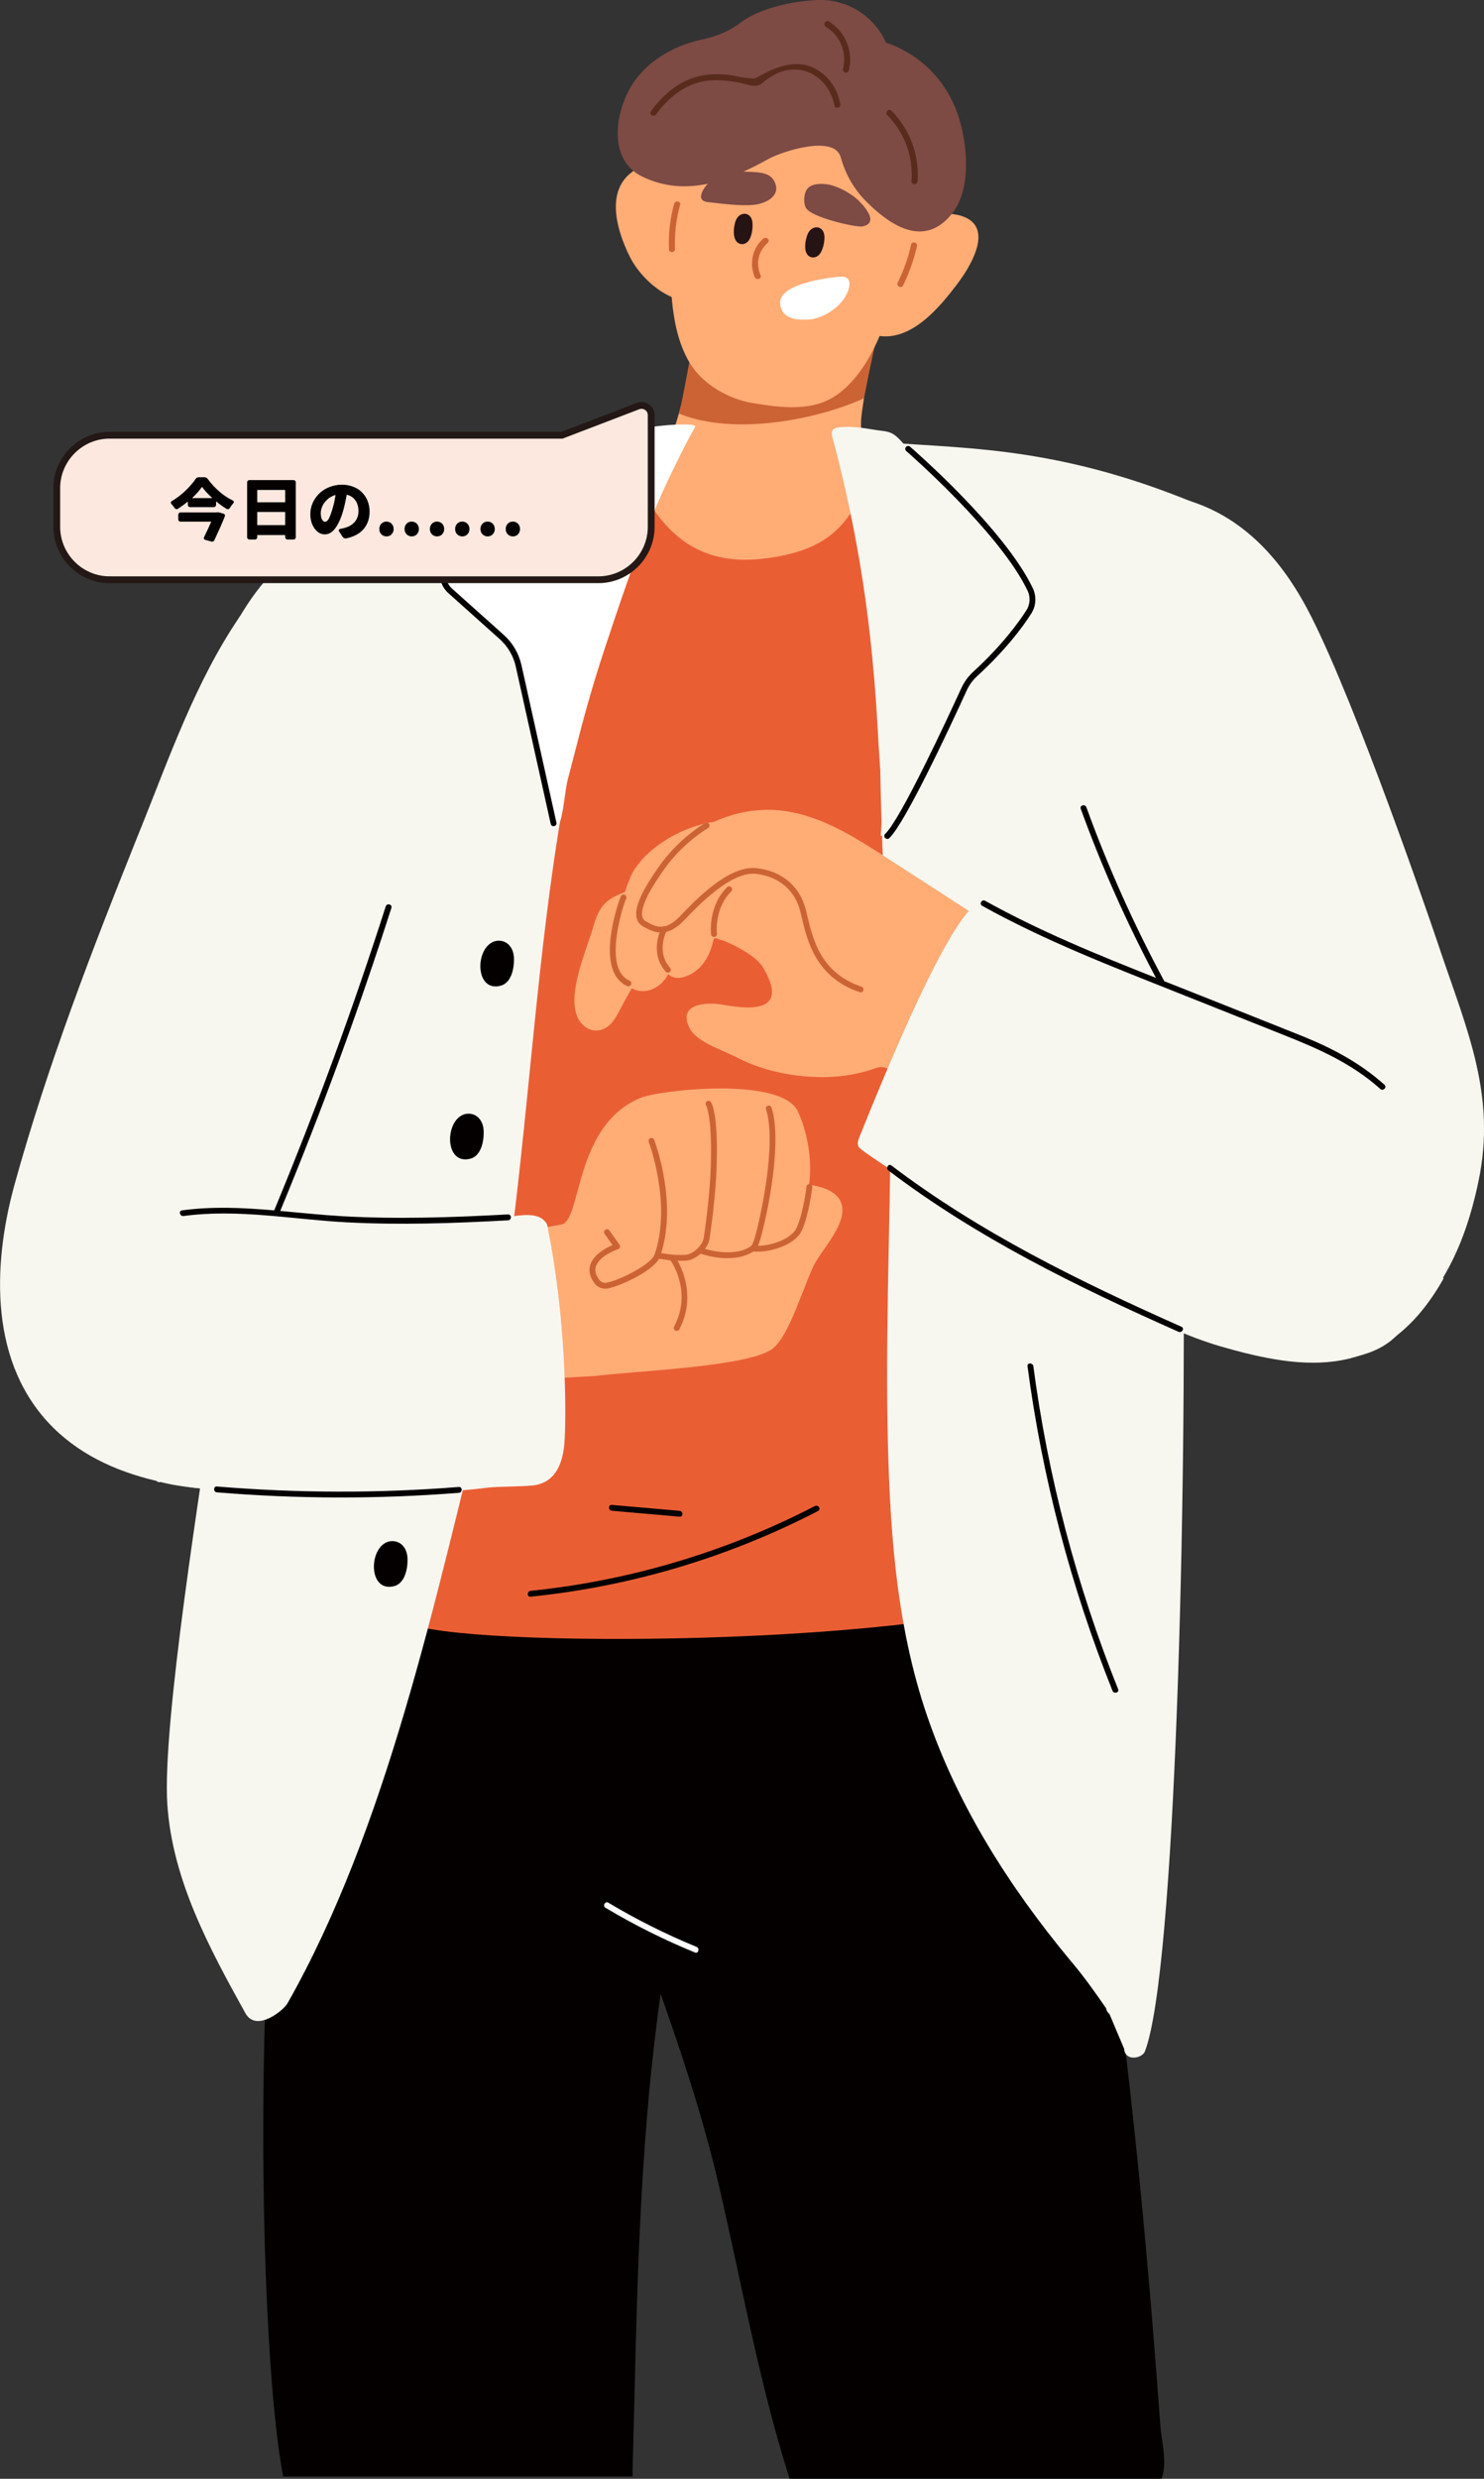 <?xml version="1.0" encoding="UTF-8"?><svg id="_圖層_2" xmlns="http://www.w3.org/2000/svg" viewBox="0 0 218.59 364.84"><rect x="0" y="0" width="218.59" height="364.84" fill="#333333" stroke="none"/><defs><style>.cls-1{fill:#f7f7f0;}.cls-2{fill:#040000;}.cls-3{fill:#ea5e34;}.cls-4{fill:#fff;}.cls-5{fill:#ffac75;}.cls-6{fill:#7d7d7d;}.cls-7{fill:#7d4a44;}.cls-8{fill:#7d4e3c;}.cls-9{fill:#cc6335;}.cls-10{fill:#592b1d;}.cls-11{fill:#261313;}.cls-12{fill:#fce8de;stroke:#231815;stroke-miterlimit:10;}</style></defs><g id="Info"><path class="cls-8" d="m112.48,34.45c-1.68-7.83-4.55-18.8-12.18-22.93-1.26-.68-2.4.85-1.8,1.82-.04.04-.09.08-.13.14-2.42,3.15-2.89,6.52-3.53,10.54-.79,4.94,1.67,10.13,3.52,14.54,2.04,4.85,1.01-3.76,3.46.89,1.21,2.3,3.71,16.34,6,14.9,6.42-4.03,6.01-13.55,4.65-19.89Z"/><path class="cls-6" d="m135.16,15c-.51-.58-1.17-.5-1.63-.13-7.32-5.01-20-.69-23.29,7.45-2.22,5.48.84,11.47,2.81,16.57,2.38,6.15,5.18,12.07,9.13,17.39.52.7,1.81.99,2.26,0,1.7-3.66,4.33-12.25,6.49-15.67,2.17-3.43,4.46-1.45,5.76-5.29,1.21-3.58,2.2-7.44,2.38-11.24.19-3.81-1.48-6.29-3.92-9.08Z"/><path class="cls-5" d="m142.66,71.3c.72-.79,9.71-1.48,7.94-1.81-2.35-.44-18.77-1.92-20.71-2.8-3.62-1.65-3.19-4.13-2.84-6.65.59-4.37,1.58-8.74,2.79-13.1.37-1.34-3.71-1.93-5.46-1.78-.25-.25-.65-.47-1.25-.61-4.88-1.14-9.96-1.65-15.35-1.63-.98,0-1.67.24-2.12.58-1.11.09-2.11.53-2.31,1.39-1.33,5.97-2.01,12.11-3.99,18.04-2.35,7.07-17.05,10.1-27.4,11.75-2.79.44-2.28,2.52-.48,3.16l26.07,9.31c6.81,2.43,14.79,6.28,23.73,5.42,15.98-1.54,24.53-14.13,21.38-21.29Z"/><path class="cls-9" d="m127.24,58.65c.46-2.12,1.26-6.5,1.85-8.62.37-1.34-3.71-1.93-5.46-1.78-.25-.25-.65-.47-1.25-.61-4.88-1.14-9.96-1.65-15.35-1.63-.98,0-1.67.24-2.12.58-1.11.09-2.11.53-2.31,1.39-.95,4.26-1.58,8.61-2.57,12.9,8.22,3.35,20.62.78,27.21-2.25Z"/><path class="cls-2" d="m93.17,364.49c0-.63.03-1.78.05-2.4.14-5.32.26-10.64.4-15.96.53-20.25,1.43-40.5,4.94-60.49,1.61-9.18,3.55-18.31,4.64-27.58.86-7.28,2.63-17.42-1.27-24.13-3.99-6.87-13.51-10.54-20.69-12.83-9.11-2.9-18.69-3.88-28.2-4.28-.7-.03-1.1.42-1.21.95-.33.16-.62.35-.88.59-.57-.07-1.19.18-1.42.87-.29.84-.56,1.68-.84,2.53-.26.27-.36.64-.33,1-12.27,38.05-10.67,121.49-6.64,141.74h51.45Z"/><path class="cls-2" d="m116.5,364.83h54.54c.03-.06.06-.11.09-.16.85-2.12-.07-5.58-.23-7.84-.41-5.74-.86-11.47-1.34-17.21-.94-11.18-2.01-22.34-3.28-33.49-1.94-17.06-4.35-34.07-7.33-50.98-1.71-9.68.27-22.85-1.59-32.51,0,0-5.24,3.21-6.71,4.1.03-1.02-2.72-4.81-4.05-5.16-12.91-3.5-26.44-4.02-39.56-1.36-5.64,1.15-12.77,2.54-17.5,6.04-4.22,3.13-4.48,9.05-4.77,13.87-.82,13.65,3.17,27.05,7.68,39.76,4.85,13.66,9.97,27.04,13.3,41.19,3.43,14.61,5.99,29.44,10.56,43.75.07,0,.14-.01.21-.01Z"/><path class="cls-5" d="m140.96,31.62c-4.6-.98-9.02,2.81-11.54,5.79-.24.13-.46.29-.64.5-2.51,2.86-6.61,8.97-.6,11.19,5.66,2.09,10.53-4.34,12.64-7.06,1.91-2.47,6.28-9.12.15-10.43Z"/><path class="cls-5" d="m131.49,15.24c-3.32-4.84-8.41-6.58-14.02-6.52-13.06.13-18.59,14.78-18.68,26.16-.05,5.85-.32,13.14,2.7,18.36,1.93,3.33,5.83,5.52,9.46,6.1,4.16.67,8.87,1.33,12.49-1.34,6.75-4.97,8.97-17.03,10.45-24.82,1.14-5.99,1.16-12.72-2.42-17.94Z"/><path class="cls-7" d="m126.54,29.59c-1.16-1.15-3.38-2.39-5.08-2.5-.84-.05-1.79-.04-2.44.59-.62.61-.72,2.08-.34,2.87.69,1.45,7.43,2.94,8.31,2.78,2.36-.42.73-2.57-.46-3.74Z"/><path class="cls-3" d="m181.39,90.89c-1.6-9.91-3.86-14.14-15.15-16.04-6.65-1.12-15.2-6.08-21.92-6.13-3.7-.03-7.45-.04-11.13.39-4.99.58-5.89,3.94-8.65,7.47-3.04,3.87-7.58,5.14-12.32,5.67-9.51,1.05-14.46-4.04-17.69-10.22-.24-.45-2.31-1.38-3.17-1.12-11.1,3.29-26,5.2-36.61,9.87-9.57,4.21-13.24,15.87-17.85,24.5-.4.76-.32,1.49.02,2.07,0,.11,0,.22.02.33,1.54,9.25,9,18.86,12.58,27.43-1.08,30.9-8,97.52-7.9,98.69.53,6.23,16.26,5.02,21.96,6,17.68,3.03,89.15,1.73,97.65-8.63,6.86-8.36,15.8-118.32,18.18-138.72,1.12-.2,2.2-.1,1.97-1.55Z"/><path class="cls-5" d="m106.88,31.48c-.87-3.73-3.32-9.44-10.84-7.49-7.93,2.05-5.19,9.97-3.24,13.86,1.61,3.2,6.69,8.48,13.24,6.13,6.08-2.18,3.19-8.55.84-12.5Z"/><path class="cls-1" d="m97.19,72.95c.38-1.97.86-3.92,1.43-5.85.08-.26.23-.41.41-.47-.05-.71-.08-1.42-.04-2.13-3.53.28-17.34,3.03-18.54,3.24-11.49,2.08-25.6,5.82-35.4,12.4-7.88,5.29-11.17,12.85-14.96,21.18-3.06,6.74-16.03,32.91-13.64,37.12,1.58,2.78,6.75,4.79,8.81,7.2,2.57,3,5.13,6,7.7,9,2.3,2.69,4.61,5.39,6.91,8.08-4.58,22.02-5.24,20.08-8.34,42.36-1.64,11.8-7.69,48.58-6.88,60.52.75,11.13,6.19,21.14,11.49,30.7,1.61,2.91,5.63-.43,6.19-1.41,14.69-25.86,21.85-59.79,29.01-88.43,6.51-30.66,6.54-62.13,12.45-92.84,2.69-14,6.83-27.72,13.41-40.34-.03-.11-.04-.22-.02-.35Z"/><path class="cls-1" d="m63.09,115.69c2.55-8.6,5.08-20.54-.55-28.53-5.35-7.59-26.83,3.01-27.21,3.57-6.5,9.51-10.47,20.96-14.74,31.57-6.89,17.12-13.6,34.47-18.51,52.27-3.22,11.86-3.65,26.3,5.81,35.61,8.8,8.66,22.67,9.52,34.45,9.45q6.62-1.78,8.49-4.64c1.88-2.87,2.8-6.59,4.01-9.77,1.4-3.69,2.84-7.37,4.1-11.11,1.12-3.32,3.83-10.32-.21-12.9-2.2-1.4-12.62-.9-14.39-1.39-1.71-.48-2.63-2.34-2.05-4.01,2.79-8,5.59-16.01,8.38-24.01,4.18-11.99,8.83-23.92,12.43-36.1Z"/><path class="cls-5" d="m119.48,174.41c-.11-.02-.21-.02-.31-.02.51-3.77-.25-7.77-1.64-10.8-2.4-5.2-20.41-3.15-23.18-2-9.78,4.03-8.68,17.92-11.58,18.61-2.75.66-11.87,1.53-14.67,1.84-.72.08-1.08.55-1.11,1.04-.51.23-.86.72-.58,1.31l1.25,2.68c.1.22.26.38.45.48,2.53,5.04,5.1,10.07,7.72,15.08.41.79,1.51.77,2.1.33.18.08.4.12.65.1,2.83-.2,8.89-.51,9.15-.54,6.08-.76,22.65-1.35,26.11-4.04,2.62-2.04,4.89-10.47,6.42-12.92,1.22-1.95,3.16-4.23,3.7-6.42.7-2.88-1.48-4.24-4.46-4.72Z"/><path class="cls-1" d="m188.26,90.74c-.17-.82.83,1.43,1.41-1.02-.25-.44-.48.21-.73-.23-.23.47-.97.62-1.29.07-1.56-2.64-2.69-5.45-3.72-8.3-.09-.17-.17-.33-.25-.49-1.57-3.23-4.44-5.39-7.75-6.76-19.34-7.96-32.49-7.98-44.43-8.81-2.28-.16-6.23-1.64-7.67.65-.21.33-.3.78-.33,1.31.28,0,.54.16.63.52.92,3.6,1.86,7.2,2.92,10.77.11.38-.07.66-.34.8.08.29.15.56.19.78,2.16,10.83,2.6,21.92,2.76,32.93.23,15.92,1.36,28.66,1.53,44.58.17,16.19-.76,35.57-.47,51.75.26,14.61,1.09,29.51,5.9,43.43,4.55,13.2,12.07,25,20.92,35.69l.67.8c1.72,2.08,3.19,4.17,4.71,6.37.05.27.16.56.5.85.75,1.77,1.41,3.34,2.16,5.11.14,1.93,2.66,1.43,3.06.4,4.52-11.69,6.17-81.36,5.64-123.35-.18-14.15,5.04-23.85,6.41-37.93,1.55-16.06,5.63-32.04,7.18-48.1.02-.21,0-.39-.06-.54.36-.28.58-.72.46-1.29Z"/><path class="cls-1" d="m151.98,87.26c-4.44-6.62-9.95-12.68-15.46-18.42-.91-.95-1.82-1.88-2.76-2.8-.76-.74-1.45-1.79-2.42-2.27-.65-.32-1.47-.35-2.18-.46-1.64-.25-3.4-.59-5.07-.46-.78.06-1.87.09-1.5,1.45,2.59,9.56,4.43,19.26,5.54,29.1.55,4.89.94,9.8,1.2,14.72.26,4.86.84,10.05.39,14.91,1.09-.2,2.04-.54,2.61-1.59.74-1.36,7.71-19.5,11.2-22.37,3.39-2.79,6.56-6.42,8.26-8.47.81-.99.88-2.29.18-3.34Z"/><path class="cls-5" d="m144.5,148.02c-.8-5.73-4.85-10.15-9.28-13.54-2.39-1.83-4.96-3.41-7.46-5.09-2.79-1.88-5.23-4.29-8.09-6.05-4.9-3.02-5.99.78-12.58-.03-.29.14-1.69-2.39-1.96-2.35-5.56.86-10.69,4.55-12.25,8.09-.27.62-.55,1.37-.81,2.21-1.08.45-2.17.91-2.98,1.73-1.06,1.08-1.45,2.59-1.88,3.99-.99,3.22-3.51,9.03-2.27,12.44.62,1.7,2.28,2.8,4.05,1.99,1.3-.59,1.96-2.12,2.58-3.28.49-.91.97-1.8,1.49-2.65,1.27.67,2.86.53,4.23-.64.52-.44.87-.93,1.14-1.46.55.55,1.41.7,2.35.41,2.48-.77,3.8-3,4.29-5.4.04-.2.23-.33.43-.27.9.26,1.79.6,2.66,1.05,1.41.73,3.39,1.83,4.22,3.21,4.27,7.13-2.81,6.05-5.94,5.49-2.14-.38-6.74-.27-4.88,3.43,1.03,2.06,4.71,3.21,6.46,4.09,1,.51,2.01.99,3.07,1.39,4.87,1.82,11.92,2.63,17.91.43.73-.27,1.53-.14,2.17.31,2.01,1.4,4.27,3.53,6.08,4.73,1.05.69,2.03-.69,1.47-1.57,3.97-3.32,6.53-7.16,5.76-12.67Z"/><path class="cls-5" d="m147.11,136.94c-5.52-3.58-11.03-7.17-16.56-10.73-4.58-2.95-9.37-6.02-14.87-6.83-5.07-.75-10.33.79-14.36,3.91-2.06,1.59-3.81,3.6-5.04,5.9-.72,1.34-2.81,5.45-1.39,6.77,2.91,2.71,6.43-1.53,8.13-3.47,2.43-2.78,6.01-4.96,9.86-4.1,3.87.86,5.15,3.84,5.8,7.36.9,4.87,4.58,6.6,8.61,8.87,5.35,3.02,10.89,5.64,16.56,7.98.7.29,1.18-.18,1.3-.76.4-.03.78-.27.9-.79.97-4.08,1.43-8.2,1.38-12.4,0-.04,0-.07-.01-.11.32-.48.32-1.2-.3-1.6Z"/><path class="cls-1" d="m212.11,139.77c-3.13-9.26-13.99-40.34-20.14-51.22-3.17-5.61-9.03-13.55-19.6-15.53-.97-.18-1.01,4.36-1.39,5.01-.08.01-2.94,2.79-3.02,2.82-16.35,5.48-13.65,10.55-11.09,25.9,1.62,9.68,5.26,18.99,9.19,27.95,2.77,6.32,5.69,12.65,8.82,18.85-.26-.11-.51-.23-.77-.34-1.59-.71-3.01-1.52-4.65-.59-1.67.95-3.35,4.21-4.29,5.76-1.68,2.79-3.03,5.77-4.07,8.85-1.69,5.01-3.6,12.28-1.46,17.45,1.23,2.98,6.77,6.84,7.16,7.08,9.56,5.63,30.85,12.73,38.8,4.93,6.14-6.02,9.96-12.18,12.19-22.88,2.62-12.55-1.66-22.13-5.68-34.02Z"/><path class="cls-1" d="m80.6,180.32c-.05-.27-.26-.48-.44-.67-1.42-1.48-4.73-.52-6.49-.38-6.75.51-13.53.83-20.29.46-4.07-.22-8.2-.62-12.18-1.54-2.34-.54-6.04-2.31-8.46-1.64-2.77.77-3.34,5.48-4.09,7.74-3.44,10.33-6.29,16.91-8.6,27.55-.28,1.3,2.74,6.9,3.54,6.27,8.48,2.33,35.46,1.74,40.61,1.5,2.61-.13,5.22-.34,7.81-.67,1.23-.16,5.77-.12,6.99-.38,2.82-.6,3.73-3.02,4.08-5.52.27-1.99.71-16.96-2.47-32.7Z"/><path class="cls-1" d="m207.36,187.25c1.06-9.73-.01-19.35-3.32-28.63-.2-.55-.64-.82-1.11-.87-.05-.61-.45-1.22-1.21-1.31-10.28-1.18-20.22-4.41-29.12-9.72-8.77-5.23-18.28-9.27-27.36-13.97-2.37-1.23-8.18,8.52-18.61,34.5-.27.67-.42,1.17-.09,1.63-.2.42,36.34,24.35,53.03,29.22,12.75,3.72,24.52,5.14,33.02-9.84.44-.78-4.58-.73-5.22-1.02Z"/><path class="cls-2" d="m174.03,195.28c-14.92-6.63-29.68-13.84-42.73-23.74-.44-.33-.87.41-.43.74,13.06,9.91,27.81,17.12,42.73,23.74.5.22.93-.52.43-.74Z"/><path class="cls-2" d="m203.94,159.67c-3.59-3.21-7.66-5.38-12.11-7.17-5.23-2.1-10.46-4.17-15.7-6.25-1.54-.61-3.08-1.22-4.63-1.83-4.45-8.25-8.28-16.8-11.48-25.61-.19-.51-1.01-.29-.83.23,3.1,8.55,6.81,16.86,11.08,24.89-8.57-3.39-17.11-6.87-25.17-11.35-.48-.27-.91.47-.43.74,9.24,5.14,19.11,8.94,28.91,12.84,5.13,2.04,10.26,4.09,15.4,6.13,5.23,2.08,10.1,4.19,14.34,7.99.41.37,1.02-.24.61-.61Z"/><path class="cls-2" d="m67.59,218.86c-11.87.94-23.78.91-35.64-.07-.55-.05-.55.81,0,.86,11.86.98,23.77,1.01,35.64.07.55-.04.55-.9,0-.86Z"/><path class="cls-2" d="m74.86,178.74c-8.18.45-16.38.73-24.57.26-3-.18-6.01-.5-9.01-.77,6.07-14.63,11.54-29.51,16.37-44.6.17-.53-.66-.75-.83-.23-4.85,15.14-10.34,30.07-16.43,44.75-4.52-.39-9.05-.62-13.59,0-.54.07-.31.9.23.83,8.03-1.09,16.07.51,24.08.93,7.91.41,15.83.14,23.73-.3.55-.03.55-.89,0-.86Z"/><path class="cls-4" d="m94.67,63.08c-2.04.47-20.93,11.84-25.45,16.29-.15.02-.29.07-.43.19-1.61,1.46-5.15,3.43-4.18,5.89,1.06,2.68,6.06,4.7,8.25,6.48,4.23,3.43,4.54,8.09,5.48,12.82.96,4.84,1.93,9.67,2.9,14.51.34,1.72.99,2.34,1.26,1.63.49-1.28.76-4.75,1.11-6.08.55-2.12,1.11-4.23,1.65-6.35,1.15-4.49,2.46-8.94,3.93-13.35,2.94-8.83,5.98-17.97,10.15-26.4.96-1.94,2.09-4.22,3.07-5.92.32-.55-4.97-.34-7.73.3Z"/><path class="cls-11" d="m121.42,34.65c-.14-1.49-1.89-1.64-2.48-.13-.3.77-.58,2.22-.01,2.96.43.56,1.2.54,1.69.05.63-.63.89-2.11.81-2.89Z"/><path class="cls-11" d="m110.81,32.58c-.25-1.48-1.99-1.51-2.49.04-.25.79-.43,2.25.19,2.95.47.53,1.24.46,1.69-.06.58-.67.74-2.16.61-2.94Z"/><path class="cls-9" d="m133.02,42.01c.91-1.85,1.6-3.78,2.05-5.8.13-.56-.75-.75-.87-.19-.43,1.94-1.09,3.8-1.97,5.58-.25.52.54.93.79.41Z"/><path class="cls-9" d="m98.54,36.72c.03.57.91.48.89-.09-.1-2.21.16-4.35.75-6.48.15-.55-.73-.7-.88-.15-.61,2.2-.86,4.43-.76,6.72Z"/><path class="cls-9" d="m113.09,35.72c.43-.38-.24-.97-.66-.6-1.61,1.41-2.11,3.71-1.25,5.67.23.52,1.08.24.85-.28-.75-1.7-.33-3.56,1.07-4.79Z"/><path class="cls-4" d="m118.83,47.06c1.32-.03,2.73-.61,3.94-1.5,2.33-1.7,3.23-4.8,1.33-4.83-1.3-.02-9.46.93-9.2,3.94.22,2.54,3.02,2.4,3.92,2.38Z"/><path class="cls-9" d="m126.76,146.05s-.09,0-.14-.02c-6.44-2.18-7.71-7.52-8.54-11.05-.07-.3-.14-.59-.21-.86-.78-3.11-3.15-5.11-6.5-5.5-3.65-.42-8.5,4.63-10.56,6.79-2.73,2.86-4.68,1.74-6.11.93-.5-.29-.81-.7-.93-1.25-.43-1.91,1.54-5.03,3.06-7.21l.12-.17c1.81-2.61,4.19-4.88,6.9-6.57.2-.12.46-.07.59.14.13.2.06.46-.14.59-2.61,1.63-4.91,3.82-6.65,6.34l-.12.17c-.82,1.18-3.32,4.77-2.92,6.53.07.31.23.53.49.68,1.4.8,2.82,1.62,5.09-.76,2.33-2.44,7.19-7.52,11.28-7.05,3.72.43,6.36,2.67,7.23,6.14.07.27.14.57.21.87.84,3.55,2,8.41,7.99,10.44.22.08.34.32.27.54-.06.18-.23.29-.41.29Z"/><path class="cls-9" d="m92.57,145.18c-.06,0-.12-.01-.17-.04-5.09-2.27-1.06-12.98-1.01-13.08.17-.42.42-.43.6-.37.12.04.38.19.23.64-.02.06-.05.11-.09.15-.44,1.16-2.21,6.78-1.06,9.96.34.94.89,1.56,1.67,1.91.22.1.31.35.22.56-.07.16-.23.25-.39.25Z"/><path class="cls-9" d="m98.38,143.15c-.12,0-.23-.05-.32-.14-2.48-2.78-.7-6.28-.62-6.43.11-.21.37-.29.58-.18.21.11.29.37.18.58-.07.13-1.58,3.13.5,5.46.16.18.14.45-.03.6-.08.07-.18.11-.29.11Z"/><path class="cls-9" d="m105.16,137.9c-.21,0-.4-.16-.42-.38-.02-.17-.45-4.15,2.36-6.93.17-.17.44-.16.61,0,.17.17.16.44,0,.61-2.52,2.48-2.12,6.18-2.11,6.22.03.23-.14.45-.37.48-.02,0-.03,0-.05,0Z"/><path class="cls-2" d="m81.54,121.61c-.2,0-.37-.14-.42-.34l-5.15-23.17c-.35-1.56-1.16-2.95-2.35-4.02l-7.59-6.79c-1.47-1.31-1.64-3.51-.4-5.01,4.88-5.86,20.71-15.18,21.38-15.57.2-.12.47-.05.59.15.12.2.05.47-.15.59-.16.1-16.37,9.64-21.16,15.38-.95,1.14-.81,2.82.31,3.82l7.59,6.79c1.33,1.19,2.23,2.73,2.62,4.47l5.15,23.17c.05.23-.09.46-.33.51-.03,0-.06.01-.09.01Z"/><path class="cls-2" d="m130.68,123.46c-.11,0-.23-.05-.31-.13-.16-.17-.15-.44.02-.6,2.27-2.14,9.15-16.94,11.2-21.42.43-.93,1.02-1.75,1.76-2.43,4.32-3.96,6.76-7.37,7.83-9.04.56-.88.63-1.96.18-2.9-4.08-8.56-17.73-20.43-17.87-20.55-.18-.15-.2-.42-.04-.6s.43-.2.6-.04c.57.49,13.93,12.11,18.08,20.83.57,1.21.49,2.6-.23,3.73-1.33,2.09-3.8,5.38-7.97,9.21-.66.6-1.19,1.33-1.56,2.16-2.65,5.79-9.07,19.5-11.39,21.69-.08.08-.19.12-.29.12Z"/><path class="cls-9" d="m111.56,184.23c-.28,0-.53-.02-.75-.05-.23-.04-.39-.25-.36-.49.04-.23.26-.4.49-.36,1.7.25,5.48-.65,6.4-2.61.96-2.06,1.46-6.03,1.46-6.07.03-.23.23-.41.48-.37.23.03.4.24.37.48-.02.17-.52,4.14-1.53,6.32-1,2.15-4.43,3.15-6.55,3.15Z"/><path class="cls-9" d="m107.18,185.19c-2.08,0-3.88-.63-4-.68-.22-.08-.34-.32-.26-.55.08-.22.32-.34.55-.26.04.02,4.48,1.57,7.17-.3.12-.09.39-.52.86-2.43l.04-.18c1.05-4.21,2.68-13.28,1.29-17.51-.07-.22.05-.47.27-.54.22-.07.47.05.54.27,1.44,4.41-.12,13.38-1.28,17.99l-.04.17c-.37,1.52-.71,2.59-1.2,2.93-1.19.82-2.62,1.08-3.94,1.08Z"/><path class="cls-9" d="m100.21,185.57c-1.2,0-2.06-.14-2.67-.23-.31-.05-.57-.08-.69-.08-.26.03-.44-.17-.45-.41-.01-.24.17-.44.41-.45.22-.02.49.03.87.09.7.11,1.76.28,3.3.2,1.09-.05,2.53-1.4,2.69-2.53.49-3.41,1.05-7.91,1.07-12.45.01-3.58-.26-6.09-.76-7.06-.11-.21-.03-.47.18-.58.21-.11.47-.03.58.18.73,1.39.87,4.83.86,7.46-.02,4.59-.58,9.13-1.08,12.57-.22,1.54-1.98,3.19-3.49,3.27-.28.01-.55.02-.81.02Z"/><path class="cls-9" d="m89.17,189.68c-.6,0-1.17-.26-1.53-.72-.74-.94-.97-1.87-.7-2.77.47-1.56,2.36-2.53,3.29-2.93l-1.18-1.66c-.14-.19-.09-.46.1-.6.19-.14.46-.09.6.1l1.5,2.11c.08.11.1.25.06.38-.04.13-.14.23-.27.27-.03,0-2.79.95-3.28,2.57-.19.63,0,1.28.55,1.99.24.31.67.46,1.08.37,2.09-.42,6.55-2.75,7.02-4.12,2.59-7.44-.82-16.51-.85-16.6-.08-.22.03-.47.25-.55.22-.08.47.03.55.25.15.38,3.55,9.45.86,17.19-.68,1.95-5.73,4.29-7.67,4.68-.13.03-.26.04-.4.04Z"/><path class="cls-9" d="m99.68,195.89c-.07,0-.13-.01-.2-.05-.21-.11-.29-.37-.18-.58,2.73-5.25-.48-9.68-.61-9.87-.14-.19-.1-.46.09-.6.19-.14.46-.1.6.09.04.05,3.66,5.04.69,10.77-.08.15-.22.23-.38.23Z"/><path class="cls-2" d="m74.99,139.1c-.67-.7-1.74-.84-2.58-.36-2.46,1.4-2.3,7.26,1.31,6.35,1.58-.4,2-2.49,1.99-3.88,0-.77-.18-1.54-.73-2.11Z"/><path class="cls-2" d="m70.53,164.56c-.67-.7-1.74-.84-2.58-.36-2.46,1.4-2.3,7.26,1.31,6.35,1.58-.4,2-2.49,1.99-3.88,0-.77-.18-1.54-.73-2.11Z"/><path class="cls-2" d="m59.31,227.47c-.67-.7-1.74-.84-2.58-.36-2.46,1.4-2.3,7.26,1.31,6.35,1.58-.4,2-2.49,1.99-3.88,0-.77-.18-1.54-.73-2.11Z"/><path class="cls-2" d="m164.7,248.63c-6.12-15.27-10.33-31.23-12.49-47.54-.07-.54-.93-.55-.86,0,2.17,16.39,6.37,32.42,12.52,47.77.2.5,1.03.28.83-.23Z"/><path class="cls-4" d="m102.6,286.55c-4.49-1.84-8.82-4.01-12.99-6.5-.47-.28-.9.46-.43.74,4.23,2.53,8.63,4.72,13.19,6.59.51.21.73-.62.23-.83Z"/><path class="cls-2" d="m120.05,221.66c-13.06,6.75-27.27,10.99-41.9,12.49-.54.06-.55.91,0,.86,14.79-1.51,29.13-5.78,42.34-12.61.49-.25.06-.99-.43-.74Z"/><path class="cls-2" d="m100.1,222.37c-3.33-.29-6.66-.58-9.98-.87-.55-.05-.55.81,0,.86,3.33.29,6.66.58,9.98.87.55.05.55-.81,0-.86Z"/><path class="cls-7" d="m140.67,15.75c-1.96-4.62-5.62-7.94-10.16-9.48C128.75,2.35,124.77-.15,120.49,0c-3.71.13-8.65,1.23-11.39,3.32-1.66,1.27-3.6,2.05-5.64,2.48-4.58.97-9.02,3.63-11.1,8.02-1.89,3.98-2.41,9.91,2.24,12.17,6.4,3.11,12.77.64,18.59-2.59,1.94-1.08,9.7-3.66,10.65-.25.67,2.41,1.9,4.66,3.75,6.5,3.07,3.07,8.45,7.3,12.78,1.61,3-3.94,2.01-11.48.3-15.52Z"/><path class="cls-10" d="m119.71,9.92c-2.55-1.14-5.45-.08-7.73,1.22-1.02.58-.84.41-2.02.33-.87-.06-1.76-.35-2.64-.45-1.66-.18-3.35-.14-4.96.35-2.72.83-4.84,2.77-6.49,5.02-.34.46.43.91.77.45,1.64-2.24,3.83-4.14,6.6-4.79,1.86-.43,3.79-.23,5.64.11.85.15,1.87.63,2.75.42.45-.11.68-.4,1.04-.67,1.26-.96,2.48-1.6,4.11-1.67,3.17-.13,5.59,2.34,6.13,5.3.1.56.97.33.86-.24-.43-2.34-1.87-4.39-4.08-5.38Z"/><path class="cls-10" d="m122.09,3.16c-.49-.3-.94.47-.45.77,2.12,1.3,3.14,3.8,2.53,6.21-.14.56.72.8.86.24.7-2.81-.48-5.7-2.94-7.22Z"/><path class="cls-10" d="m131.32,16.31c-.4-.41-1.03.22-.63.63,2.58,2.64,3.82,6.05,3.58,9.73-.04.57.86.57.89,0,.26-3.9-1.11-7.57-3.84-10.36Z"/><path class="cls-7" d="m113.99,26.57c-.78-1.41-2.91-1.2-4.5-1.32-1.65-.12-3.42.35-4.7,1.3-.78.57-2.71,2.96-.51,3.2,1.96.21,4.83.62,6.83.39,1.68-.19,4.13-1.32,2.89-3.57Z"/><path class="cls-12" d="m16.15,85.33h71.98c4.28,0,7.79-3.5,7.79-7.79v-16.44c0-1-1-1.69-1.94-1.33l-11.21,4.29H16.15c-4.28,0-7.79,3.5-7.79,7.79v5.69c0,4.28,3.5,7.79,7.79,7.79Z"/><path class="cls-2" d="m28.78,70.53c.13-.19.3-.29.52-.29h.78c.23,0,.41.09.54.28.49.67,1.06,1.28,1.69,1.83s1.3.99,1.99,1.32c.08.04.12.1.14.17,0,.02,0,.04,0,.06,0,.06-.02.11-.07.16-.17.19-.35.44-.53.73-.05.08-.12.13-.21.16-.03,0-.06,0-.09,0-.06,0-.12-.02-.17-.05-.52-.32-1.02-.68-1.51-1.08-.02-.02-.03-.02-.03,0v.47c0,.1-.03.18-.1.25s-.15.1-.25.1h-3.47c-.09,0-.17-.03-.24-.1-.07-.07-.1-.15-.1-.25v-.44s-.01-.03-.04,0c-.45.37-.92.71-1.43,1.04-.08.05-.17.07-.26.04s-.16-.07-.21-.15c-.15-.21-.31-.42-.49-.61-.05-.05-.07-.11-.07-.18,0-.1.04-.18.13-.23.69-.41,1.35-.9,1.97-1.49.62-.59,1.13-1.17,1.51-1.73Zm3.03,4.89s.04,0,.06,0c.06-.01.13-.02.2-.02.08,0,.16,0,.23.03l.61.17c.09.03.16.08.2.16.04.08.04.16,0,.25-.37.95-.88,2.1-1.52,3.47-.04.09-.1.16-.19.2-.06.03-.12.04-.17.04-.04,0-.07,0-.11-.02l-.88-.23c-.09-.03-.15-.08-.19-.16-.04-.08-.03-.16,0-.24.39-.79.74-1.54,1.05-2.25.01-.03,0-.04-.02-.04h-4.47c-.1,0-.18-.03-.25-.1s-.1-.15-.1-.24v-.68c0-.09.03-.17.1-.24s.15-.1.25-.1h5.19Zm-3.51-2.13s0,0,0,.01c0,0,0,.01.01.01h2.93s.01,0,.01-.01c0,0,0-.01,0-.01-.61-.56-1.1-1.09-1.46-1.6,0,0-.02,0-.03,0s-.02,0-.03,0c-.37.53-.85,1.06-1.42,1.6Z"/><path class="cls-2" d="m36.4,71c0-.09.03-.17.1-.24s.15-.1.25-.1h6.47c.1,0,.18.03.25.1.07.07.1.15.1.24v8.06c0,.1-.03.18-.1.25-.07.07-.15.1-.25.1h-.87c-.09,0-.17-.03-.24-.1-.07-.07-.1-.15-.1-.25v-.27s-.02-.04-.05-.04h-4.03s-.04.01-.04.04v.27c0,.1-.03.18-.1.25s-.15.1-.25.1h-.79c-.1,0-.18-.03-.25-.1s-.1-.15-.1-.25v-8.06Zm5.61,1.16s-.02-.05-.05-.05h-4.03s-.04.02-.04.05v1.72s.01.05.04.05h4.03s.05-.02.05-.05v-1.72Zm-4.12,5.09s.01.04.04.04h4.03s.05-.01.05-.04v-1.86s-.02-.04-.05-.04h-4.03s-.04.01-.04.04v1.86Z"/><path class="cls-2" d="m50.98,79.25s-.06,0-.1,0c-.07,0-.14-.02-.19-.05-.1-.04-.17-.1-.23-.19l-.53-.82c-.04-.07-.04-.14,0-.21.03-.07.09-.11.16-.13.19-.03.39-.08.62-.14.65-.16,1.15-.45,1.53-.88.37-.43.56-.96.56-1.59s-.15-1.16-.44-1.58-.71-.71-1.25-.84c-.03-.01-.05,0-.05.03-.15.9-.34,1.74-.57,2.52-.31,1.03-.69,1.83-1.13,2.41-.44.58-.94.87-1.51.87-.6,0-1.11-.29-1.52-.87-.41-.58-.62-1.29-.62-2.13,0-.57.12-1.13.36-1.65.24-.53.56-.98.97-1.38s.9-.7,1.48-.93,1.19-.35,1.84-.35c.61,0,1.17.1,1.69.31.52.2.95.48,1.29.84.35.36.62.77.81,1.25.19.48.29,1,.29,1.56,0,1.01-.29,1.85-.86,2.54s-1.43,1.15-2.58,1.4Zm-2.06-4.18c.2-.61.37-1.34.5-2.18,0-.01,0-.02-.01-.03,0,0-.02,0-.02,0-.45.13-.85.35-1.18.66-.34.31-.58.64-.73.98-.15.34-.23.68-.23,1.01,0,.41.06.72.18.95.12.23.27.34.46.34s.36-.14.52-.42c.16-.28.33-.72.51-1.31Z"/><path class="cls-2" d="m56.92,78.95c-.3,0-.55-.11-.75-.31s-.3-.47-.3-.78.1-.57.3-.78c.2-.21.45-.31.75-.31s.56.11.76.31c.2.21.3.47.3.78s-.1.57-.3.78c-.2.21-.45.31-.76.31Z"/><path class="cls-2" d="m60.64,78.95c-.3,0-.55-.11-.75-.31s-.3-.47-.3-.78.1-.57.3-.78c.2-.21.45-.31.75-.31s.56.11.76.31c.2.21.3.47.3.78s-.1.57-.3.78c-.2.21-.45.31-.76.31Z"/><path class="cls-2" d="m64.37,78.95c-.3,0-.55-.11-.75-.31s-.3-.47-.3-.78.1-.57.3-.78c.2-.21.45-.31.75-.31s.56.11.76.31c.2.21.3.47.3.78s-.1.57-.3.78c-.2.21-.45.31-.76.31Z"/><path class="cls-2" d="m68.09,78.95c-.3,0-.55-.11-.75-.31s-.3-.47-.3-.78.1-.57.3-.78c.2-.21.45-.31.75-.31s.56.11.76.31c.2.21.3.47.3.78s-.1.57-.3.78c-.2.21-.45.31-.76.31Z"/><path class="cls-2" d="m71.82,78.95c-.3,0-.55-.11-.75-.31s-.3-.47-.3-.78.1-.57.3-.78c.2-.21.45-.31.75-.31s.56.11.76.31c.2.21.3.47.3.78s-.1.57-.3.78c-.2.21-.45.31-.76.31Z"/><path class="cls-2" d="m75.54,78.95c-.3,0-.55-.11-.75-.31s-.3-.47-.3-.78.1-.57.3-.78c.2-.21.45-.31.75-.31s.56.11.76.31c.2.21.3.47.3.78s-.1.57-.3.78c-.2.21-.45.31-.76.31Z"/></g></svg>